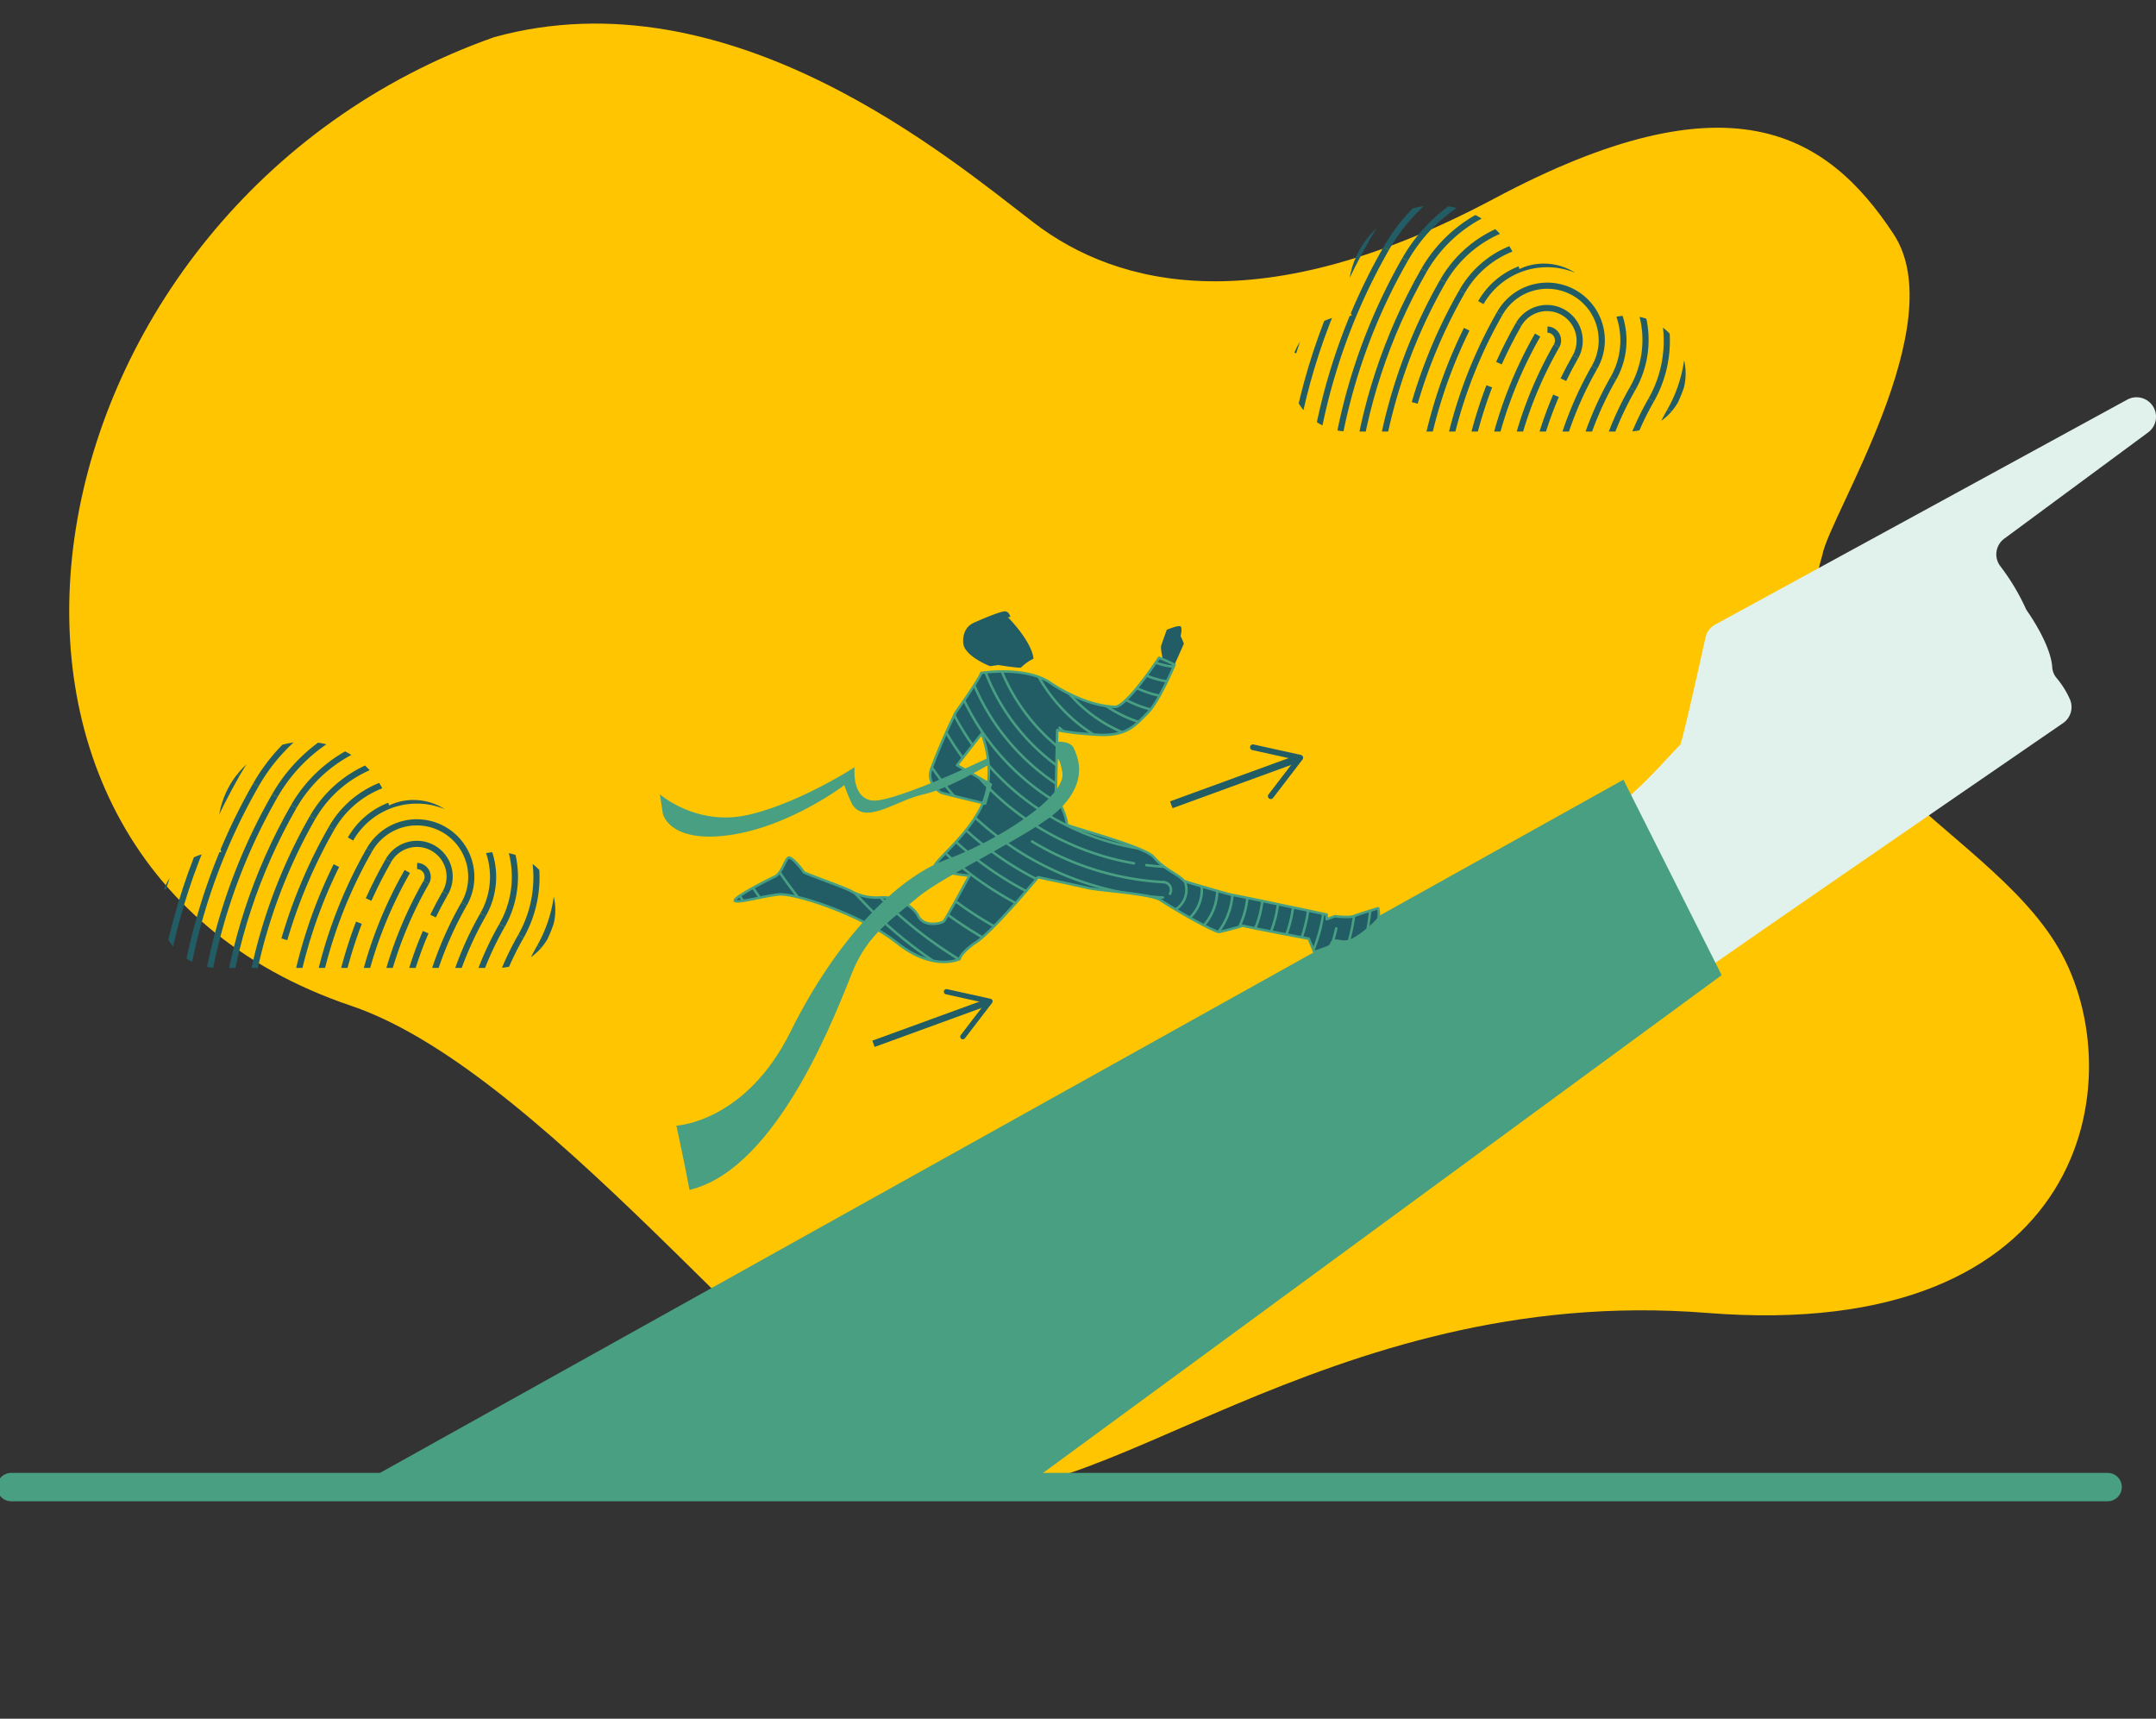 <svg xmlns="http://www.w3.org/2000/svg" xmlns:xlink="http://www.w3.org/1999/xlink" id="Group_2366" data-name="Group 2366" width="740" height="589.838" viewBox="0 0 740 589.838"><rect x="0" y="0" width="740" height="589.838" fill="#333333" stroke="none"/><defs><clipPath id="clip-path"><rect id="Rectangle_885" data-name="Rectangle 885" width="740" height="589.838" fill="none"></rect></clipPath><clipPath id="clip-path-2"><path id="Path_32761" data-name="Path 32761" d="M395.18,322.3l8.456-10.841a36.661,36.661,0,0,1,2.224,16.925Zm54.6-20.055c-.373.137-6.078-.039-12.867-2.992a54.342,54.342,0,0,1-10.3-5.621c-8.7-5.289-23.095-3-23.095-3-1.053,2.781-8.208,12.678-8.812,13.6a210.383,210.383,0,0,0-8.41,19.474c-1.554,4.891,2.8,7.676,3.438,8.007.549.285,11.332,2.86,14.328,3.572-4.585,11.014-17.243,20.144-16.576,21.974.682,1.867,11.945,2.977,11.945,2.977s-8.051,14.853-8.763,15.606-6.789,2.265-8.831-1.785-8.508-6.7-12.836-6.388a17.878,17.878,0,0,1-10.162-2.147c-2.554-1.4-16.266-6.124-16.363-6.583s-3.984-5.316-5.1-4.908-2.321,5.431-4.743,6.525-14.713,7.412-13.682,8.3,9.947-1.725,15.131-2.2,27.953,6.657,40.556,16.656,21.467,5.5,21.467,5.5-.126-1.5,4.737-5.183c5.556-2.943,22.119-22.875,22.119-22.875s13.28,2.772,17.141,3.691,22.374,1.993,25.121,4.3c10.284,6.544,19.145,10.927,19.875,10.8s6.807-1.637,8.092-2.176c3.566.885,22.715,4.477,22.715,4.477l1.867,4.538s1.516-.483,4.067-1.414,1.216-1.5,2.494-2.249a3.109,3.109,0,0,1,2.146-.041,6.792,6.792,0,0,0,3.818-.231c2.987-1.089,9.185-6.522,9.552-7.643a9.128,9.128,0,0,0-.117-3.412s-6.67,2.01-8.328,2.685-6.536.058-6.536.058l-2.8,1.021-.024-1.613s-31.791-6.739-32.272-6.7-16.242-4.512-16.8-4.873c-.6-1.053-4.683-3.369-5.369-3.895a23.887,23.887,0,0,1-5.047-4.364c-3.11-3.308-24.458-9.06-29.559-10.866a22.618,22.618,0,0,0-3.892-9.51l-.034-.481.5-22.6s4.5,1.11,14.337,1.61,12.663-3.561,16.661-7.488,9.26-16.563,9.26-16.563a51.97,51.97,0,0,0-5.306-2.366c-11.026,16.361-14.37,16.665-14.744,16.8" transform="translate(-318.884 -285.45)" fill="none"></path></clipPath><clipPath id="clip-path-4"><path id="Path_32827" data-name="Path 32827" d="M579.952,118.982a29.64,29.64,0,0,0,1.093,8.025,6.311,6.311,0,0,0-1.093-.062,19.89,19.89,0,1,0,0,39.781h95.864a19.89,19.89,0,0,0,0-39.781,19.388,19.388,0,0,0-8.9,2.123v-.094a19.884,19.884,0,0,0-19.891-19.89,19.233,19.233,0,0,0-8.369,1.874,29.9,29.9,0,0,0-58.7,8.025" transform="translate(-560.061 -89.068)" fill="none"></path></clipPath><clipPath id="clip-path-5"><path id="Path_32889" data-name="Path 32889" d="M89.383,351.745a29.61,29.61,0,0,0,1.093,8.025,6.242,6.242,0,0,0-1.093-.062,19.891,19.891,0,0,0,0,39.782h95.864a19.891,19.891,0,0,0,0-39.782,19.375,19.375,0,0,0-8.9,2.124v-.094a19.883,19.883,0,0,0-19.891-19.891,19.229,19.229,0,0,0-8.368,1.874,29.9,29.9,0,0,0-58.705,8.025" transform="translate(-69.493 -321.831)" fill="none"></path></clipPath></defs><g id="Group_2357" data-name="Group 2357"><g id="Group_2356" data-name="Group 2356" clip-path="url(#clip-path)"><path id="Path_32691" data-name="Path 32691" d="M126.738,347.287c69.829,23.551,158.9,147.935,205.22,164.116S460.9,442.238,592.182,452.708,738.378,371.723,713,327.821,611.47,262.346,631.775,192.546c2.538-13.643,44.742-79.257,24.43-110.092-23.146-35.136-56.86-54.907-136.937-12.225s-129.412,30.309-158.045,8.418S256.887-7.5,175.847,14.906C12.538,72.646-27.136,295.39,126.738,347.287" transform="translate(-6.284 -2.14)" fill="#ffc500"></path><path id="Path_32692" data-name="Path 32692" d="M706.98,315.513a6.672,6.672,0,0,1,1.708-7.772c5.821-5.07,15.163-15.8,15.687-15.973.573-.191,6.71-27.723,8.748-36.936a6.683,6.683,0,0,1,3.324-4.422l141.412-77.193a6.685,6.685,0,0,1,7.175,11.246l-49.379,36.464a6.683,6.683,0,0,0-1.386,9.375,74.975,74.975,0,0,1,8.621,14.271,6.541,6.541,0,0,0,.649,1.183c1.654,2.378,8.158,12.147,8.6,19.363a6.354,6.354,0,0,0,1.491,3.624,30.526,30.526,0,0,1,4.645,7.48,6.673,6.673,0,0,1-2.422,7.991c-20.272,13.928-125.448,86.207-124.827,86.207.564,0-17.5-40.338-24.046-54.908" transform="translate(-147.747 -36.059)" fill="#e1f1ec"></path><path id="Path_32693" data-name="Path 32693" d="M155.252,580.494,589.68,338.342l33.709,67.073L384.676,580.494Z" transform="translate(-32.472 -70.767)" fill="#489f82"></path><path id="Path_32694" data-name="Path 32694" d="M434.241,267.167s-6.918,1.4-6.842,2.119a4.326,4.326,0,0,0,1.211,3.319c1.291,1.221,3.784,3.415,3.807,4.252s-2.322-1.221-3-.88-.788,1.066.062,2.106a7.157,7.157,0,0,0,2.208,1.673l-1.566,3.956-2.867.388s-7.413-2.8-8.994-6.873c-.434-1.12-.813-6.1,3.381-8s9.61-4.069,10.787-3.934,1.541,1.131,1.813,1.877" transform="translate(-87.429 -55.486)" fill="#225d66"></path><path id="Path_32695" data-name="Path 32695" d="M435.222,267.758s8.082,8.087,8.755,14.188a16.061,16.061,0,0,0-4.26,3.011c-.185.4-7.777-.83-7.777-.83s-2.875-6.85-2.95-7.057-2.77-4.114-2.22-4.925a17.773,17.773,0,0,0,1.2-3.68s2.414-1.116,2.621-1.191,4.634.484,4.634.484" transform="translate(-89.247 -55.901)" fill="#225d66"></path><path id="Path_32696" data-name="Path 32696" d="M504.471,283.055s-.777-3.666-.562-4.5,1.953-5.6,1.953-5.6,4.115-1.736,4.761-1.125-.02,3.3-.02,3.3a25.917,25.917,0,0,1,1.119,2.553c-.022.2-3.205,7.257-3.205,7.257Z" transform="translate(-105.389 -56.829)" fill="#225d66"></path><line id="Line_517" data-name="Line 517" y1="15.671" x2="42.966" transform="translate(402.015 260.513)" fill="none" stroke="#225d66" stroke-miterlimit="10" stroke-width="2.493"></line><path id="Path_32697" data-name="Path 32697" d="M549.039,341.585a.986.986,0,0,1-.18-1.383l9.175-11.97-14.727-3.253a.986.986,0,1,1,.425-1.926l16.238,3.586a.987.987,0,0,1,.57,1.563l-10.116,13.2a.988.988,0,0,1-1.384.183" transform="translate(-113.474 -67.564)" fill="#225d66"></path><line id="Line_518" data-name="Line 518" y1="14.144" x2="38.779" transform="translate(299.804 344.069)" fill="none" stroke="#225d66" stroke-miterlimit="10" stroke-width="2.291"></line><path id="Path_32698" data-name="Path 32698" d="M415.605,446.254a.906.906,0,0,1-.166-1.271l8.431-11-13.534-2.989a.906.906,0,1,1,.391-1.77l14.922,3.3a.906.906,0,0,1,.523,1.436l-9.3,12.129a.908.908,0,0,1-1.272.168" transform="translate(-85.676 -89.771)" fill="#225d66"></path><path id="Path_32699" data-name="Path 32699" d="M403.515,290.637s14.395-2.29,23.094,3a54.292,54.292,0,0,0,10.3,5.621c6.789,2.953,12.494,3.129,12.868,2.993s3.719-.439,14.744-16.8a51.97,51.97,0,0,1,5.306,2.366s-5.262,12.638-9.261,16.563-6.817,7.987-16.659,7.487-14.337-1.61-14.337-1.61l-.5,22.6.035.481a22.633,22.633,0,0,1,3.891,9.511c5.1,1.805,26.449,7.558,29.56,10.865a23.892,23.892,0,0,0,5.047,4.365c.684.526,4.773,2.842,5.368,3.894.554.361,16.315,4.908,16.8,4.873s32.272,6.7,32.272,6.7l.024,1.613,2.8-1.021s4.879.618,6.536-.058,8.328-2.685,8.328-2.685a9.128,9.128,0,0,1,.117,3.412c-.367,1.121-6.564,6.555-9.552,7.644s-4.686-.476-5.965.272.058,1.318-2.494,2.249-4.067,1.413-4.067,1.413l-1.867-4.537s-19.149-3.592-22.716-4.478c-1.284.539-7.361,2.051-8.09,2.176s-9.592-4.258-19.876-10.8c-2.747-2.312-21.261-3.386-25.121-4.305s-17.142-3.69-17.142-3.69-16.563,19.932-22.118,22.874c-4.864,3.678-4.738,5.183-4.738,5.183s-8.864,4.5-21.467-5.5-35.371-17.137-40.555-16.656-14.1,3.1-15.131,2.2,11.262-7.21,13.682-8.3,3.621-6.116,4.742-6.524,5.008,4.449,5.1,4.908,13.809,5.187,16.363,6.583A17.883,17.883,0,0,0,369,367.675c4.329-.31,10.795,2.338,12.837,6.388s8.119,2.539,8.831,1.786,8.762-15.606,8.762-15.606-11.263-1.11-11.945-2.977,12.508-11.331,16.843-22.643-.69-23.159-.69-23.159L395.18,322.3l11.572,6.592-1.926,6.578s-14.458-3.423-15.1-3.754-4.991-3.116-3.437-8.007a210.041,210.041,0,0,1,8.41-19.473c.6-.925,7.759-10.822,8.812-13.6" transform="translate(-66.697 -59.704)" fill="#225d66"></path></g></g><g id="Group_2359" data-name="Group 2359" transform="translate(252.187 225.746)"><g id="Group_2358" data-name="Group 2358" clip-path="url(#clip-path-2)"><path id="Path_32700" data-name="Path 32700" d="M507.184,386.816a2.645,2.645,0,0,0-2.114-4.009" transform="translate(-357.827 -305.813)" fill="none" stroke="#489f82" stroke-linecap="round" stroke-linejoin="round" stroke-width="0.856"></path><path id="Path_32701" data-name="Path 32701" d="M504.323,391.968a7.93,7.93,0,1,0,.885-15.836" transform="translate(-357.67 -304.417)" fill="none" stroke="#489f82" stroke-linecap="round" stroke-linejoin="round" stroke-width="0.856"></path><path id="Path_32702" data-name="Path 32702" d="M503.95,395.851a13.217,13.217,0,1,0,1.476-26.394" transform="translate(-357.592 -303.021)" fill="none" stroke="#489f82" stroke-linecap="round" stroke-linejoin="round" stroke-width="0.856"></path><path id="Path_32703" data-name="Path 32703" d="M503.577,399.734a18.5,18.5,0,1,0,2.066-36.951" transform="translate(-357.514 -301.625)" fill="none" stroke="#489f82" stroke-linecap="round" stroke-linejoin="round" stroke-width="0.856"></path><path id="Path_32704" data-name="Path 32704" d="M503.2,403.615a23.791,23.791,0,1,0,2.656-47.508" transform="translate(-357.436 -300.229)" fill="none" stroke="#489f82" stroke-linecap="round" stroke-linejoin="round" stroke-width="0.856"></path><path id="Path_32705" data-name="Path 32705" d="M502.831,407.5a29.078,29.078,0,0,0,3.246-58.065" transform="translate(-357.358 -298.833)" fill="none" stroke="#489f82" stroke-linecap="round" stroke-linejoin="round" stroke-width="0.856"></path><path id="Path_32706" data-name="Path 32706" d="M502.457,411.381a34.365,34.365,0,0,0,3.836-68.622" transform="translate(-357.28 -297.437)" fill="none" stroke="#489f82" stroke-linecap="round" stroke-linejoin="round" stroke-width="0.856"></path><path id="Path_32707" data-name="Path 32707" d="M537.508,352.31a39.573,39.573,0,0,0-29.827-16.227" transform="translate(-358.373 -296.04)" fill="none" stroke="#489f82" stroke-linecap="round" stroke-linejoin="round" stroke-width="0.856"></path><path id="Path_32708" data-name="Path 32708" d="M502.084,420.9a39.662,39.662,0,0,0,37.4-57.881" transform="translate(-357.202 -301.673)" fill="none" stroke="#489f82" stroke-linecap="round" stroke-linejoin="round" stroke-width="0.856"></path><path id="Path_32709" data-name="Path 32709" d="M550.486,374.147a44.941,44.941,0,0,0-42.431-44.738" transform="translate(-358.451 -294.644)" fill="none" stroke="#489f82" stroke-linecap="round" stroke-linejoin="round" stroke-width="0.856"></path><path id="Path_32710" data-name="Path 32710" d="M501.711,432A44.885,44.885,0,0,0,549,390.881" transform="translate(-357.124 -307.502)" fill="none" stroke="#489f82" stroke-linecap="round" stroke-linejoin="round" stroke-width="0.856"></path><path id="Path_32711" data-name="Path 32711" d="M501.338,423.029a50.225,50.225,0,1,0,5.607-100.294" transform="translate(-357.046 -293.248)" fill="none" stroke="#489f82" stroke-linecap="round" stroke-linejoin="round" stroke-width="0.856"></path><path id="Path_32712" data-name="Path 32712" d="M541.921,415.872a55.52,55.52,0,0,0-21.494-98.19" transform="translate(-361.039 -292.192)" fill="none" stroke="#489f82" stroke-linecap="round" stroke-linejoin="round" stroke-width="0.856"></path><path id="Path_32713" data-name="Path 32713" d="M500.965,454.241a55.247,55.247,0,0,0,31.155-7.519" transform="translate(-356.968 -319.181)" fill="none" stroke="#489f82" stroke-linecap="round" stroke-linejoin="round" stroke-width="0.856"></path><path id="Path_32714" data-name="Path 32714" d="M566.485,373.483a60.8,60.8,0,0,0-57.311-64.1" transform="translate(-358.685 -290.456)" fill="none" stroke="#489f82" stroke-linecap="round" stroke-linejoin="round" stroke-width="0.856"></path><path id="Path_32715" data-name="Path 32715" d="M500.592,450.342a60.816,60.816,0,0,0,62.75-47.493" transform="translate(-356.89 -310.005)" fill="none" stroke="#489f82" stroke-linecap="round" stroke-linejoin="round" stroke-width="0.856"></path><path id="Path_32716" data-name="Path 32716" d="M552.968,322.346a65.845,65.845,0,0,0-43.421-19.636" transform="translate(-358.763 -289.06)" fill="none" stroke="#489f82" stroke-linecap="round" stroke-linejoin="round" stroke-width="0.856"></path><path id="Path_32717" data-name="Path 32717" d="M500.219,442.437a66.092,66.092,0,0,0,58.693-102.622" transform="translate(-356.812 -296.821)" fill="none" stroke="#489f82" stroke-linecap="round" stroke-linejoin="round" stroke-width="0.856"></path><path id="Path_32718" data-name="Path 32718" d="M568.08,402.433a71.4,71.4,0,0,0-58.159-106.4" transform="translate(-358.841 -287.664)" fill="none" stroke="#489f82" stroke-linecap="round" stroke-linejoin="round" stroke-width="0.856"></path><path id="Path_32719" data-name="Path 32719" d="M499.845,468.427a71.32,71.32,0,0,0,61.94-29.589" transform="translate(-356.734 -317.532)" fill="none" stroke="#489f82" stroke-linecap="round" stroke-linejoin="round" stroke-width="0.856"></path><path id="Path_32720" data-name="Path 32720" d="M531.824,438.106a76.673,76.673,0,0,0-21.53-148.746" transform="translate(-358.919 -286.268)" fill="none" stroke="#489f82" stroke-linecap="round" stroke-linejoin="round" stroke-width="0.856"></path><path id="Path_32721" data-name="Path 32721" d="M499.472,482.186a76.526,76.526,0,0,0,25.309-2.8" transform="translate(-356.656 -326.013)" fill="none" stroke="#489f82" stroke-linecap="round" stroke-linejoin="round" stroke-width="0.856"></path><path id="Path_32722" data-name="Path 32722" d="M538.112,289.048a81.8,81.8,0,0,0-27.445-6.362" transform="translate(-358.997 -284.872)" fill="none" stroke="#489f82" stroke-linecap="round" stroke-linejoin="round" stroke-width="0.856"></path><path id="Path_32723" data-name="Path 32723" d="M596.713,356.93a82.064,82.064,0,0,0-41.566-61.424" transform="translate(-368.301 -287.553)" fill="none" stroke="#489f82" stroke-linecap="round" stroke-linejoin="round" stroke-width="0.856"></path><path id="Path_32724" data-name="Path 32724" d="M520.067,468.432a81.975,81.975,0,0,0,69.811-76.5" transform="translate(-360.963 -307.721)" fill="none" stroke="#489f82" stroke-linecap="round" stroke-linejoin="round" stroke-width="0.856"></path><path id="Path_32725" data-name="Path 32725" d="M488.6,258.019a18.5,18.5,0,0,0,17.443,19.509" transform="translate(-354.377 -279.713)" fill="none" stroke="#489f82" stroke-linecap="round" stroke-linejoin="round" stroke-width="0.856"></path><path id="Path_32726" data-name="Path 32726" d="M481.927,257.645a23.792,23.792,0,0,0,22.426,25.082" transform="translate(-352.978 -279.634)" fill="none" stroke="#489f82" stroke-linecap="round" stroke-linejoin="round" stroke-width="0.856"></path><path id="Path_32727" data-name="Path 32727" d="M475.25,257.272a29.077,29.077,0,0,0,27.409,30.655" transform="translate(-351.58 -279.556)" fill="none" stroke="#489f82" stroke-linecap="round" stroke-linejoin="round" stroke-width="0.856"></path><path id="Path_32728" data-name="Path 32728" d="M468.573,256.9a34.365,34.365,0,0,0,32.393,36.229" transform="translate(-350.181 -279.478)" fill="none" stroke="#489f82" stroke-linecap="round" stroke-linejoin="round" stroke-width="0.856"></path><path id="Path_32729" data-name="Path 32729" d="M472.491,290.23a39.557,39.557,0,0,0,29.01,15.149" transform="translate(-351.012 -286.45)" fill="none" stroke="#489f82" stroke-linecap="round" stroke-linejoin="round" stroke-width="0.856"></path><path id="Path_32730" data-name="Path 32730" d="M461.9,256.526a39.46,39.46,0,0,0,4.186,20.083" transform="translate(-348.783 -279.4)" fill="none" stroke="#489f82" stroke-linecap="round" stroke-linejoin="round" stroke-width="0.856"></path><path id="Path_32731" data-name="Path 32731" d="M455.219,256.153a44.938,44.938,0,0,0,42.36,47.377" transform="translate(-347.385 -279.322)" fill="none" stroke="#489f82" stroke-linecap="round" stroke-linejoin="round" stroke-width="0.856"></path><path id="Path_32732" data-name="Path 32732" d="M448.542,255.78a50.226,50.226,0,0,0,47.344,52.951" transform="translate(-345.987 -279.244)" fill="none" stroke="#489f82" stroke-linecap="round" stroke-linejoin="round" stroke-width="0.856"></path><path id="Path_32733" data-name="Path 32733" d="M441.866,255.406a55.513,55.513,0,0,0,52.327,58.525" transform="translate(-344.589 -279.166)" fill="none" stroke="#489f82" stroke-linecap="round" stroke-linejoin="round" stroke-width="0.856"></path><path id="Path_32734" data-name="Path 32734" d="M459.836,315.826a60.55,60.55,0,0,0,37.839,16.021" transform="translate(-348.366 -291.803)" fill="none" stroke="#489f82" stroke-linecap="round" stroke-linejoin="round" stroke-width="0.856"></path><path id="Path_32735" data-name="Path 32735" d="M428.511,254.66a66.086,66.086,0,0,0,62.294,69.672" transform="translate(-341.792 -279.01)" fill="none" stroke="#489f82" stroke-linecap="round" stroke-linejoin="round" stroke-width="0.856"></path><path id="Path_32736" data-name="Path 32736" d="M484.082,345.179a71.477,71.477,0,0,0,18.073,3.364" transform="translate(-353.437 -297.943)" fill="none" stroke="#489f82" stroke-linecap="round" stroke-linejoin="round" stroke-width="0.856"></path><path id="Path_32737" data-name="Path 32737" d="M421.835,254.287a71.384,71.384,0,0,0,38.431,67.377" transform="translate(-340.394 -278.932)" fill="none" stroke="#489f82" stroke-linecap="round" stroke-linejoin="round" stroke-width="0.856"></path><path id="Path_32738" data-name="Path 32738" d="M415.158,253.914a76.659,76.659,0,0,0,72.261,80.819" transform="translate(-338.995 -278.854)" fill="none" stroke="#489f82" stroke-linecap="round" stroke-linejoin="round" stroke-width="0.856"></path><path id="Path_32739" data-name="Path 32739" d="M408.481,253.541a81.947,81.947,0,0,0,77.245,86.393" transform="translate(-337.597 -278.776)" fill="none" stroke="#489f82" stroke-linecap="round" stroke-linejoin="round" stroke-width="0.856"></path><path id="Path_32740" data-name="Path 32740" d="M401.8,253.168a87.233,87.233,0,0,0,82.228,91.966" transform="translate(-336.199 -278.698)" fill="none" stroke="#489f82" stroke-linecap="round" stroke-linejoin="round" stroke-width="0.856"></path><path id="Path_32741" data-name="Path 32741" d="M497.5,375.42q3.108.384,6.282.563" transform="translate(-356.243 -304.268)" fill="none" stroke="#489f82" stroke-linecap="round" stroke-linejoin="round" stroke-width="0.856"></path><path id="Path_32742" data-name="Path 32742" d="M404,304.423a92.592,92.592,0,0,0,69.7,55.523" transform="translate(-336.686 -289.418)" fill="none" stroke="#489f82" stroke-linecap="round" stroke-linejoin="round" stroke-width="0.856"></path><path id="Path_32743" data-name="Path 32743" d="M447.913,365.145a97.376,97.376,0,0,0,45.2,13.968" transform="translate(-345.872 -302.119)" fill="none" stroke="#489f82" stroke-linecap="round" stroke-linejoin="round" stroke-width="0.856"></path><path id="Path_32744" data-name="Path 32744" d="M381.773,252.048a103.093,103.093,0,0,0,97.179,108.688" transform="translate(-332.004 -278.464)" fill="none" stroke="#489f82" stroke-linecap="round" stroke-linejoin="round" stroke-width="0.856"></path><path id="Path_32745" data-name="Path 32745" d="M491.01,394.767q5.183.8,10.529,1.1" transform="translate(-354.886 -308.314)" fill="none" stroke="#489f82" stroke-linecap="round" stroke-linejoin="round" stroke-width="0.856"></path><path id="Path_32746" data-name="Path 32746" d="M375.1,251.675a108.407,108.407,0,0,0,85.643,112.071" transform="translate(-330.606 -278.386)" fill="none" stroke="#489f82" stroke-linecap="round" stroke-linejoin="round" stroke-width="0.856"></path><path id="Path_32747" data-name="Path 32747" d="M368.419,251.3A113.668,113.668,0,0,0,475.566,371.138" transform="translate(-329.207 -278.308)" fill="none" stroke="#489f82" stroke-linecap="round" stroke-linejoin="round" stroke-width="0.856"></path><path id="Path_32748" data-name="Path 32748" d="M401.279,361.166a118.542,118.542,0,0,0,73.618,37.6" transform="translate(-336.118 -301.287)" fill="none" stroke="#489f82" stroke-linecap="round" stroke-linejoin="round" stroke-width="0.856"></path><path id="Path_32749" data-name="Path 32749" d="M466.734,409.808a124.6,124.6,0,0,0,28.842,5.039" transform="translate(-349.808 -311.46)" fill="none" stroke="#489f82" stroke-linecap="round" stroke-linejoin="round" stroke-width="0.856"></path><path id="Path_32750" data-name="Path 32750" d="M348.389,250.182a129.529,129.529,0,0,0,122.1,136.557" transform="translate(-325.013 -278.073)" fill="none" stroke="#489f82" stroke-linecap="round" stroke-linejoin="round" stroke-width="0.856"></path><path id="Path_32751" data-name="Path 32751" d="M341.711,249.809A134.816,134.816,0,0,0,468.792,391.94" transform="translate(-323.614 -277.995)" fill="none" stroke="#489f82" stroke-linecap="round" stroke-linejoin="round" stroke-width="0.856"></path><path id="Path_32752" data-name="Path 32752" d="M434.006,418.453a139.671,139.671,0,0,0,53.839,14.039" transform="translate(-342.963 -313.269)" fill="none" stroke="#489f82" stroke-linecap="round" stroke-linejoin="round" stroke-width="0.856"></path><path id="Path_32753" data-name="Path 32753" d="M362.066,365.757A145.123,145.123,0,0,0,472.5,426.748" transform="translate(-327.916 -302.247)" fill="none" stroke="#489f82" stroke-linecap="round" stroke-linejoin="round" stroke-width="0.856"></path><path id="Path_32754" data-name="Path 32754" d="M321.681,248.69A150.676,150.676,0,0,0,463.711,407.542" transform="translate(-319.419 -277.761)" fill="none" stroke="#489f82" stroke-linecap="round" stroke-linejoin="round" stroke-width="0.856"></path><path id="Path_32755" data-name="Path 32755" d="M459.495,449.468a156.522,156.522,0,0,0,32.8,5.346" transform="translate(-348.294 -319.756)" fill="none" stroke="#489f82" stroke-linecap="round" stroke-linejoin="round" stroke-width="0.856"></path><path id="Path_32756" data-name="Path 32756" d="M377.7,412.781a160.562,160.562,0,0,0,97.187,39.639" transform="translate(-331.187 -312.082)" fill="none" stroke="#489f82" stroke-linecap="round" stroke-linejoin="round" stroke-width="0.856"></path><path id="Path_32757" data-name="Path 32757" d="M301.65,247.57A166.537,166.537,0,0,0,458.632,423.143" transform="translate(-315.224 -277.527)" fill="none" stroke="#489f82" stroke-linecap="round" stroke-linejoin="round" stroke-width="0.856"></path><path id="Path_32758" data-name="Path 32758" d="M412.119,452.347a170.894,170.894,0,0,0,60.167,18.147" transform="translate(-338.385 -320.358)" fill="none" stroke="#489f82" stroke-linecap="round" stroke-linejoin="round" stroke-width="0.856"></path><path id="Path_32759" data-name="Path 32759" d="M288.3,246.824a177.11,177.11,0,0,0,166.948,186.72" transform="translate(-312.428 -277.371)" fill="none" stroke="#489f82" stroke-linecap="round" stroke-linejoin="round" stroke-width="0.856"></path><path id="Path_32760" data-name="Path 32760" d="M311.372,373.192a182.25,182.25,0,0,0,148.462,92.062" transform="translate(-317.313 -303.802)" fill="none" stroke="#489f82" stroke-linecap="round" stroke-linejoin="round" stroke-width="0.856"></path></g></g><g id="Group_2361" data-name="Group 2361"><g id="Group_2360" data-name="Group 2360" clip-path="url(#clip-path)"><path id="Path_32762" data-name="Path 32762" d="M403.515,290.637s14.395-2.29,23.094,3a54.292,54.292,0,0,0,10.3,5.621c6.789,2.953,12.494,3.129,12.868,2.993s3.719-.439,14.744-16.8a51.97,51.97,0,0,1,5.306,2.366s-5.262,12.638-9.261,16.563-6.817,7.987-16.659,7.487-14.337-1.61-14.337-1.61l-.5,22.6.035.481a22.633,22.633,0,0,1,3.891,9.511c5.1,1.805,26.449,7.558,29.56,10.865a23.892,23.892,0,0,0,5.047,4.365c.684.526,4.773,2.842,5.368,3.894.554.361,16.315,4.908,16.8,4.873s32.272,6.7,32.272,6.7l.024,1.613,2.8-1.021s4.879.618,6.536-.058,8.328-2.685,8.328-2.685a9.128,9.128,0,0,1,.117,3.412c-.367,1.121-6.564,6.555-9.552,7.644s-4.686-.476-5.965.272.058,1.318-2.494,2.249-4.067,1.413-4.067,1.413l-1.867-4.537s-19.149-3.592-22.716-4.478c-1.284.539-7.361,2.051-8.09,2.176s-9.592-4.258-19.876-10.8c-2.747-2.312-21.261-3.386-25.121-4.305s-17.142-3.69-17.142-3.69-16.563,19.932-22.118,22.874c-4.864,3.678-4.738,5.183-4.738,5.183s-8.864,4.5-21.467-5.5-35.371-17.137-40.555-16.656-14.1,3.1-15.131,2.2,11.262-7.21,13.682-8.3,3.621-6.116,4.742-6.524,5.008,4.449,5.1,4.908,13.809,5.187,16.363,6.583A17.883,17.883,0,0,0,369,367.675c4.329-.31,10.795,2.338,12.837,6.388s8.119,2.539,8.831,1.786,8.762-15.606,8.762-15.606-11.263-1.11-11.945-2.977,12.508-11.331,16.843-22.643-.69-23.159-.69-23.159L395.18,322.3l11.572,6.592-1.926,6.578s-14.458-3.423-15.1-3.754-4.991-3.116-3.437-8.007a210.041,210.041,0,0,1,8.41-19.473C395.306,303.315,402.461,293.419,403.515,290.637Z" transform="translate(-66.697 -59.704)" fill="none" stroke="#489f82" stroke-linecap="round" stroke-linejoin="round" stroke-width="0.856"></path><path id="Path_32763" data-name="Path 32763" d="M399.01,328.935S366.123,344.6,359.091,343.5s-5.852-11.4-5.852-11.4-19.388,12.572-36.883,16.415-29.958-7.124-29.958-7.124l1.025,6.677s2.172,10.207,22.838,7.324S349.7,338.246,349.7,338.246a55.8,55.8,0,0,0,2.633,6.443c4.4,7.421,14.849-1.044,24.22-3.193s21.156-9.549,22.275-9.957" transform="translate(-59.902 -68.799)" fill="#489f82"></path><path id="Path_32764" data-name="Path 32764" d="M429.866,323.932c-.981-2-4.2-2.126-5.79-2.1l-.206,5.622c.69.218,1.337.285,2.167,4.925,1.491,8.341-22.31,23.509-39.612,29.819s-38.118,27.724-53.629,59.048-39.246,32.365-39.246,32.365,2.4,10.831,4.515,22.046c30.645-7.229,50.854-62.407,55.991-75s13.5-17.9,22.444-25.462,40.682-22.242,48.632-30.219,7.723-14.964,4.733-21.047" transform="translate(-61.398 -67.313)" fill="#489f82"></path><path id="Path_32765" data-name="Path 32765" d="M4.874,645.307h719.54" transform="translate(-1.02 -134.971)" fill="none" stroke="#489f82" stroke-linecap="round" stroke-width="9.749"></path></g></g><g id="Group_2363" data-name="Group 2363" transform="translate(442.92 70.439)"><g id="Group_2362" data-name="Group 2362" clip-path="url(#clip-path-4)"><path id="Path_32766" data-name="Path 32766" d="M671.6,143.014a3.742,3.742,0,0,1,3.134,5.6" transform="translate(-583.39 -100.351)" fill="none" stroke="#225d66" stroke-miterlimit="10" stroke-width="2.112"></path><path id="Path_32767" data-name="Path 32767" d="M659.132,139.206a11.225,11.225,0,0,1,19.491,11.138" transform="translate(-580.782 -98.371)" fill="none" stroke="#225d66" stroke-miterlimit="10" stroke-width="2.112"></path><path id="Path_32768" data-name="Path 32768" d="M650.917,133.513A18.707,18.707,0,1,1,683.4,152.077" transform="translate(-579.064 -96.392)" fill="none" stroke="#225d66" stroke-miterlimit="10" stroke-width="2.112"></path><path id="Path_32769" data-name="Path 32769" d="M642.7,127.822A26.19,26.19,0,1,1,688.18,153.81" transform="translate(-577.346 -94.413)" fill="none" stroke="#225d66" stroke-miterlimit="10" stroke-width="2.112"></path><path id="Path_32770" data-name="Path 32770" d="M634.486,122.129a33.674,33.674,0,1,1,58.473,33.414" transform="translate(-575.628 -92.433)" fill="none" stroke="#225d66" stroke-miterlimit="10" stroke-width="2.112"></path><path id="Path_32771" data-name="Path 32771" d="M626.27,116.438a41.157,41.157,0,0,1,71.468,40.839" transform="translate(-573.909 -90.454)" fill="none" stroke="#225d66" stroke-miterlimit="10" stroke-width="2.112"></path><path id="Path_32772" data-name="Path 32772" d="M618.055,110.745a48.64,48.64,0,0,1,84.462,48.264" transform="translate(-572.191 -88.474)" fill="none" stroke="#225d66" stroke-miterlimit="10" stroke-width="2.112"></path><path id="Path_32773" data-name="Path 32773" d="M736.755,122.362a56.012,56.012,0,0,1-3.684,47.918" transform="translate(-596.247 -96.032)" fill="none" stroke="#225d66" stroke-miterlimit="10" stroke-width="2.112"></path><path id="Path_32774" data-name="Path 32774" d="M609.84,105.054a56.135,56.135,0,0,1,97.539.129" transform="translate(-570.473 -86.495)" fill="none" stroke="#225d66" stroke-miterlimit="10" stroke-width="2.112"></path><path id="Path_32775" data-name="Path 32775" d="M715.392,80.375a63.609,63.609,0,0,1,20.478,84.836" transform="translate(-592.55 -87.25)" fill="none" stroke="#225d66" stroke-miterlimit="10" stroke-width="2.112"></path><path id="Path_32776" data-name="Path 32776" d="M601.624,99.361A63.527,63.527,0,0,1,686.87,74.843" transform="translate(-568.754 -84.516)" fill="none" stroke="#225d66" stroke-miterlimit="10" stroke-width="2.112"></path><path id="Path_32777" data-name="Path 32777" d="M593.409,93.669A71.089,71.089,0,1,1,716.853,164.21" transform="translate(-567.036 -82.536)" fill="none" stroke="#225d66" stroke-miterlimit="10" stroke-width="2.112"></path><path id="Path_32778" data-name="Path 32778" d="M638.184,52.923A78.583,78.583,0,0,1,738.269,154.034" transform="translate(-576.401 -80.557)" fill="none" stroke="#225d66" stroke-miterlimit="10" stroke-width="2.112"></path><path id="Path_32779" data-name="Path 32779" d="M585.194,90.194a78.2,78.2,0,0,1,32.912-31.218" transform="translate(-565.318 -82.774)" fill="none" stroke="#225d66" stroke-miterlimit="10" stroke-width="2.112"></path><path id="Path_32780" data-name="Path 32780" d="M725.442,53.267a86.054,86.054,0,0,1,32.02,117.412" transform="translate(-594.652 -81.58)" fill="none" stroke="#225d66" stroke-miterlimit="10" stroke-width="2.112"></path><path id="Path_32781" data-name="Path 32781" d="M576.978,82.285A86.078,86.078,0,0,1,681.69,44.308" transform="translate(-563.599 -78.577)" fill="none" stroke="#225d66" stroke-miterlimit="10" stroke-width="2.112"></path><path id="Path_32782" data-name="Path 32782" d="M784.247,122.1a93.2,93.2,0,0,1-10.1,66.689" transform="translate(-604.839 -95.977)" fill="none" stroke="#225d66" stroke-miterlimit="10" stroke-width="2.112"></path><path id="Path_32783" data-name="Path 32783" d="M568.763,76.593a93.545,93.545,0,0,1,167.071,9.277" transform="translate(-561.881 -76.598)" fill="none" stroke="#225d66" stroke-miterlimit="10" stroke-width="2.112"></path><path id="Path_32784" data-name="Path 32784" d="M679.168,20.21a101.063,101.063,0,0,1,81.611,150.98" transform="translate(-584.973 -74.666)" fill="none" stroke="#225d66" stroke-miterlimit="10" stroke-width="2.112"></path><path id="Path_32785" data-name="Path 32785" d="M560.547,70.933A100.944,100.944,0,0,1,643.37,20.139" transform="translate(-560.163 -74.651)" fill="none" stroke="#225d66" stroke-miterlimit="10" stroke-width="2.112"></path><path id="Path_32786" data-name="Path 32786" d="M588.128,32.807A108.522,108.522,0,0,1,748.234,172.876" transform="translate(-565.931 -72.639)" fill="none" stroke="#225d66" stroke-miterlimit="10" stroke-width="2.112"></path><path id="Path_32787" data-name="Path 32787" d="M552.332,72.292a108.34,108.34,0,0,1,22.807-27.906" transform="translate(-558.444 -79.722)" fill="none" stroke="#225d66" stroke-miterlimit="10" stroke-width="2.112"></path><path id="Path_32788" data-name="Path 32788" d="M812.362,173.1a115.783,115.783,0,0,1-13.568,37.5" transform="translate(-609.994 -106.643)" fill="none" stroke="#225d66" stroke-miterlimit="10" stroke-width="2.112"></path><path id="Path_32789" data-name="Path 32789" d="M766.007,35.6a116.156,116.156,0,0,1,40.964,96.652" transform="translate(-603.136 -77.884)" fill="none" stroke="#225d66" stroke-miterlimit="10" stroke-width="2.112"></path><path id="Path_32790" data-name="Path 32790" d="M561.369,40.39A116.027,116.027,0,0,1,705.976,16.358" transform="translate(-560.335 -70.66)" fill="none" stroke="#225d66" stroke-miterlimit="10" stroke-width="2.112"></path><path id="Path_32791" data-name="Path 32791" d="M807.625,256.243a26.192,26.192,0,0,1-9.745-35.734" transform="translate(-609.08 -116.56)" fill="none" stroke="#225d66" stroke-miterlimit="10" stroke-width="2.112"></path><path id="Path_32792" data-name="Path 32792" d="M801.932,261.759a33.675,33.675,0,0,1-12.53-45.944" transform="translate(-607.1 -115.578)" fill="none" stroke="#225d66" stroke-miterlimit="10" stroke-width="2.112"></path><path id="Path_32793" data-name="Path 32793" d="M796.241,267.274a41.156,41.156,0,0,1-15.314-56.153" transform="translate(-605.121 -114.596)" fill="none" stroke="#225d66" stroke-miterlimit="10" stroke-width="2.112"></path><path id="Path_32794" data-name="Path 32794" d="M790.548,272.789a48.639,48.639,0,0,1-18.1-66.363" transform="translate(-603.141 -113.614)" fill="none" stroke="#225d66" stroke-miterlimit="10" stroke-width="2.112"></path><path id="Path_32795" data-name="Path 32795" d="M759.636,247.851a55.989,55.989,0,0,1,4.337-46.119" transform="translate(-601.162 -112.633)" fill="none" stroke="#225d66" stroke-miterlimit="10" stroke-width="2.112"></path><path id="Path_32796" data-name="Path 32796" d="M786.881,293.153a55.866,55.866,0,0,1-20.632-20.431" transform="translate(-603.187 -127.481)" fill="none" stroke="#225d66" stroke-miterlimit="10" stroke-width="2.112"></path><path id="Path_32797" data-name="Path 32797" d="M779.164,283.819A63.606,63.606,0,0,1,755.5,197.036" transform="translate(-599.183 -111.65)" fill="none" stroke="#225d66" stroke-miterlimit="10" stroke-width="2.112"></path><path id="Path_32798" data-name="Path 32798" d="M773.472,289.335a71.09,71.09,0,0,1-26.452-96.992" transform="translate(-597.203 -110.669)" fill="none" stroke="#225d66" stroke-miterlimit="10" stroke-width="2.112"></path><path id="Path_32799" data-name="Path 32799" d="M767.78,294.85a78.571,78.571,0,0,1-29.236-107.2" transform="translate(-595.224 -109.687)" fill="none" stroke="#225d66" stroke-miterlimit="10" stroke-width="2.112"></path><path id="Path_32800" data-name="Path 32800" d="M719.971,240.229a85.7,85.7,0,0,1,10.1-57.276" transform="translate(-593.244 -108.705)" fill="none" stroke="#225d66" stroke-miterlimit="10" stroke-width="2.112"></path><path id="Path_32801" data-name="Path 32801" d="M756.4,305.881a93.537,93.537,0,0,1-34.8-127.621" transform="translate(-591.265 -107.723)" fill="none" stroke="#225d66" stroke-miterlimit="10" stroke-width="2.112"></path><path id="Path_32802" data-name="Path 32802" d="M704.1,197.621a101.206,101.206,0,0,1,9.916-24.057" transform="translate(-590.188 -106.741)" fill="none" stroke="#225d66" stroke-miterlimit="10" stroke-width="2.112"></path><path id="Path_32803" data-name="Path 32803" d="M750.7,322.059a101.042,101.042,0,0,1-50.449-97.511" transform="translate(-589.286 -117.405)" fill="none" stroke="#225d66" stroke-miterlimit="10" stroke-width="2.112"></path><path id="Path_32804" data-name="Path 32804" d="M745.012,316.91a108.5,108.5,0,0,1-40.374-148.041" transform="translate(-587.306 -105.759)" fill="none" stroke="#225d66" stroke-miterlimit="10" stroke-width="2.112"></path><path id="Path_32805" data-name="Path 32805" d="M739.32,322.426a115.987,115.987,0,0,1-43.158-158.251" transform="translate(-585.327 -104.777)" fill="none" stroke="#225d66" stroke-miterlimit="10" stroke-width="2.112"></path><path id="Path_32806" data-name="Path 32806" d="M733.627,327.941a123.469,123.469,0,0,1-45.942-168.46" transform="translate(-583.347 -103.795)" fill="none" stroke="#225d66" stroke-miterlimit="10" stroke-width="2.112"></path><path id="Path_32807" data-name="Path 32807" d="M678.51,162.679q1.936-3.987,4.166-7.894" transform="translate(-584.836 -102.813)" fill="none" stroke="#225d66" stroke-miterlimit="10" stroke-width="2.112"></path><path id="Path_32808" data-name="Path 32808" d="M684.813,297.279a131.052,131.052,0,0,1-12.3-125.532" transform="translate(-581.368 -106.361)" fill="none" stroke="#225d66" stroke-miterlimit="10" stroke-width="2.112"></path><path id="Path_32809" data-name="Path 32809" d="M652.546,214.532a137.826,137.826,0,0,1,18.2-64.441" transform="translate(-579.405 -101.831)" fill="none" stroke="#225d66" stroke-miterlimit="10" stroke-width="2.112"></path><path id="Path_32810" data-name="Path 32810" d="M716.552,344.486a145.919,145.919,0,0,1-54.3-199.09" transform="translate(-577.409 -100.849)" fill="none" stroke="#225d66" stroke-miterlimit="10" stroke-width="2.112"></path><path id="Path_32811" data-name="Path 32811" d="M650.534,154.054q3.044-6.768,6.8-13.352" transform="translate(-578.984 -99.868)" fill="none" stroke="#225d66" stroke-miterlimit="10" stroke-width="2.112"></path><path id="Path_32812" data-name="Path 32812" d="M710.859,355.636a153.44,153.44,0,0,1-67.193-187.991" transform="translate(-575.43 -105.503)" fill="none" stroke="#225d66" stroke-miterlimit="10" stroke-width="2.112"></path><path id="Path_32813" data-name="Path 32813" d="M705.168,355.516A160.886,160.886,0,0,1,645.3,136.007" transform="translate(-573.451 -98.886)" fill="none" stroke="#225d66" stroke-miterlimit="10" stroke-width="2.112"></path><path id="Path_32814" data-name="Path 32814" d="M619.961,259.249a167.793,167.793,0,0,1,12.005-116.386" transform="translate(-571.471 -100.32)" fill="none" stroke="#225d66" stroke-miterlimit="10" stroke-width="2.112"></path><path id="Path_32815" data-name="Path 32815" d="M613.982,164.755A176.333,176.333,0,0,1,630.2,126.618" transform="translate(-571.339 -96.922)" fill="none" stroke="#225d66" stroke-miterlimit="10" stroke-width="2.112"></path><path id="Path_32816" data-name="Path 32816" d="M688.091,372.062a183.335,183.335,0,0,1-68.218-250.138" transform="translate(-567.512 -95.94)" fill="none" stroke="#225d66" stroke-miterlimit="10" stroke-width="2.112"></path><path id="Path_32817" data-name="Path 32817" d="M682.4,377.577c-91.5-52.287-123.288-168.848-71-260.349" transform="translate(-565.533 -94.958)" fill="none" stroke="#225d66" stroke-miterlimit="10" stroke-width="2.112"></path><path id="Path_32818" data-name="Path 32818" d="M578.523,187.29a197.677,197.677,0,0,1,24.767-74.755" transform="translate(-563.922 -93.976)" fill="none" stroke="#225d66" stroke-miterlimit="10" stroke-width="2.112"></path><path id="Path_32819" data-name="Path 32819" d="M581.88,285.964A205.4,205.4,0,0,1,594.445,107.84" transform="translate(-561.574 -92.994)" fill="none" stroke="#225d66" stroke-miterlimit="10" stroke-width="2.112"></path><path id="Path_32820" data-name="Path 32820" d="M665.323,394.122C563.059,335.684,527.53,205.41,585.968,103.145" transform="translate(-559.595 -92.012)" fill="none" stroke="#225d66" stroke-miterlimit="10" stroke-width="2.112"></path><path id="Path_32821" data-name="Path 32821" d="M561.3,141.52A221.622,221.622,0,0,1,580.2,98.451" transform="translate(-560.32 -91.031)" fill="none" stroke="#225d66" stroke-miterlimit="10" stroke-width="2.112"></path><path id="Path_32822" data-name="Path 32822" d="M541.289,239.705A227.25,227.25,0,0,1,569.014,93.757" transform="translate(-555.636 -90.049)" fill="none" stroke="#225d66" stroke-miterlimit="10" stroke-width="2.112"></path><path id="Path_32823" data-name="Path 32823" d="M648.247,410.667c-113.03-64.589-152.3-208.577-87.708-321.606" transform="translate(-553.656 -89.067)" fill="none" stroke="#225d66" stroke-miterlimit="10" stroke-width="2.112"></path><path id="Path_32824" data-name="Path 32824" d="M521.417,184.373A241.91,241.91,0,0,1,546.175,98.94" transform="translate(-551.978 -91.133)" fill="none" stroke="#225d66" stroke-miterlimit="10" stroke-width="2.112"></path><path id="Path_32825" data-name="Path 32825" d="M636.863,421.7C516.657,353.008,474.9,199.879,543.586,79.673" transform="translate(-549.698 -87.103)" fill="none" stroke="#225d66" stroke-miterlimit="10" stroke-width="2.112"></path><path id="Path_32826" data-name="Path 32826" d="M530.182,322.184a257.958,257.958,0,0,1,4.927-247.206" transform="translate(-547.718 -86.121)" fill="none" stroke="#225d66" stroke-miterlimit="10" stroke-width="2.112"></path></g></g><g id="Group_2365" data-name="Group 2365" transform="translate(54.958 254.518)"><g id="Group_2364" data-name="Group 2364" clip-path="url(#clip-path-5)"><path id="Path_32828" data-name="Path 32828" d="M181.031,375.777a3.742,3.742,0,0,1,3.133,5.6" transform="translate(-92.822 -333.114)" fill="none" stroke="#225d66" stroke-miterlimit="10" stroke-width="2.112"></path><path id="Path_32829" data-name="Path 32829" d="M168.563,371.969a11.225,11.225,0,1,1,19.491,11.138" transform="translate(-90.214 -331.134)" fill="none" stroke="#225d66" stroke-miterlimit="10" stroke-width="2.112"></path><path id="Path_32830" data-name="Path 32830" d="M160.348,366.276a18.707,18.707,0,1,1,32.485,18.563" transform="translate(-88.496 -329.155)" fill="none" stroke="#225d66" stroke-miterlimit="10" stroke-width="2.112"></path><path id="Path_32831" data-name="Path 32831" d="M152.132,360.585a26.19,26.19,0,1,1,45.479,25.989" transform="translate(-86.778 -327.176)" fill="none" stroke="#225d66" stroke-miterlimit="10" stroke-width="2.112"></path><path id="Path_32832" data-name="Path 32832" d="M143.917,354.892a33.673,33.673,0,1,1,58.473,33.414" transform="translate(-85.059 -325.196)" fill="none" stroke="#225d66" stroke-miterlimit="10" stroke-width="2.112"></path><path id="Path_32833" data-name="Path 32833" d="M135.7,349.2a41.157,41.157,0,0,1,71.468,40.839" transform="translate(-83.341 -323.217)" fill="none" stroke="#225d66" stroke-miterlimit="10" stroke-width="2.112"></path><path id="Path_32834" data-name="Path 32834" d="M127.486,343.508a48.64,48.64,0,0,1,84.462,48.264" transform="translate(-81.623 -321.237)" fill="none" stroke="#225d66" stroke-miterlimit="10" stroke-width="2.112"></path><path id="Path_32835" data-name="Path 32835" d="M246.186,355.125a56.012,56.012,0,0,1-3.684,47.918" transform="translate(-105.679 -328.795)" fill="none" stroke="#225d66" stroke-miterlimit="10" stroke-width="2.112"></path><path id="Path_32836" data-name="Path 32836" d="M119.271,337.816a56.135,56.135,0,0,1,97.539.129" transform="translate(-79.904 -319.258)" fill="none" stroke="#225d66" stroke-miterlimit="10" stroke-width="2.112"></path><path id="Path_32837" data-name="Path 32837" d="M224.823,313.138A63.609,63.609,0,0,1,245.3,397.974" transform="translate(-101.981 -320.013)" fill="none" stroke="#225d66" stroke-miterlimit="10" stroke-width="2.112"></path><path id="Path_32838" data-name="Path 32838" d="M111.055,332.124A63.527,63.527,0,0,1,196.3,307.606" transform="translate(-78.186 -317.279)" fill="none" stroke="#225d66" stroke-miterlimit="10" stroke-width="2.112"></path><path id="Path_32839" data-name="Path 32839" d="M102.84,326.432a71.089,71.089,0,0,1,123.444,70.541" transform="translate(-76.468 -315.299)" fill="none" stroke="#225d66" stroke-miterlimit="10" stroke-width="2.112"></path><path id="Path_32840" data-name="Path 32840" d="M147.615,285.686A78.582,78.582,0,0,1,247.7,386.8" transform="translate(-85.833 -313.32)" fill="none" stroke="#225d66" stroke-miterlimit="10" stroke-width="2.112"></path><path id="Path_32841" data-name="Path 32841" d="M94.625,322.958a78.2,78.2,0,0,1,32.912-31.219" transform="translate(-74.75 -315.537)" fill="none" stroke="#225d66" stroke-miterlimit="10" stroke-width="2.112"></path><path id="Path_32842" data-name="Path 32842" d="M234.874,286.03a86.054,86.054,0,0,1,32.02,117.412" transform="translate(-104.084 -314.343)" fill="none" stroke="#225d66" stroke-miterlimit="10" stroke-width="2.112"></path><path id="Path_32843" data-name="Path 32843" d="M86.409,315.048a86.078,86.078,0,0,1,104.712-37.976" transform="translate(-73.031 -311.34)" fill="none" stroke="#225d66" stroke-miterlimit="10" stroke-width="2.112"></path><path id="Path_32844" data-name="Path 32844" d="M293.678,354.862a93.2,93.2,0,0,1-10.1,66.689" transform="translate(-114.27 -328.74)" fill="none" stroke="#225d66" stroke-miterlimit="10" stroke-width="2.112"></path><path id="Path_32845" data-name="Path 32845" d="M78.194,309.356a93.544,93.544,0,0,1,167.071,9.277" transform="translate(-71.313 -309.361)" fill="none" stroke="#225d66" stroke-miterlimit="10" stroke-width="2.112"></path><path id="Path_32846" data-name="Path 32846" d="M188.6,252.973a101.063,101.063,0,0,1,81.611,150.98" transform="translate(-94.405 -307.429)" fill="none" stroke="#225d66" stroke-miterlimit="10" stroke-width="2.112"></path><path id="Path_32847" data-name="Path 32847" d="M69.979,303.7A100.942,100.942,0,0,1,152.8,252.9" transform="translate(-69.595 -307.414)" fill="none" stroke="#225d66" stroke-miterlimit="10" stroke-width="2.112"></path><path id="Path_32848" data-name="Path 32848" d="M97.559,265.57A108.522,108.522,0,0,1,257.665,405.639" transform="translate(-75.363 -305.402)" fill="none" stroke="#225d66" stroke-miterlimit="10" stroke-width="2.112"></path><path id="Path_32849" data-name="Path 32849" d="M61.763,305.054A108.338,108.338,0,0,1,84.57,277.148" transform="translate(-67.876 -312.485)" fill="none" stroke="#225d66" stroke-miterlimit="10" stroke-width="2.112"></path><path id="Path_32850" data-name="Path 32850" d="M321.793,405.861a115.786,115.786,0,0,1-13.568,37.5" transform="translate(-119.426 -339.406)" fill="none" stroke="#225d66" stroke-miterlimit="10" stroke-width="2.112"></path><path id="Path_32851" data-name="Path 32851" d="M275.438,268.358A116.156,116.156,0,0,1,316.4,365.01" transform="translate(-112.568 -310.647)" fill="none" stroke="#225d66" stroke-miterlimit="10" stroke-width="2.112"></path><path id="Path_32852" data-name="Path 32852" d="M70.8,273.153a116.027,116.027,0,0,1,144.607-24.032" transform="translate(-69.766 -303.423)" fill="none" stroke="#225d66" stroke-miterlimit="10" stroke-width="2.112"></path><path id="Path_32853" data-name="Path 32853" d="M317.056,489.006a26.192,26.192,0,0,1-9.746-35.734" transform="translate(-118.512 -349.323)" fill="none" stroke="#225d66" stroke-miterlimit="10" stroke-width="2.112"></path><path id="Path_32854" data-name="Path 32854" d="M311.363,494.522a33.674,33.674,0,0,1-12.53-45.944" transform="translate(-116.532 -348.341)" fill="none" stroke="#225d66" stroke-miterlimit="10" stroke-width="2.112"></path><path id="Path_32855" data-name="Path 32855" d="M305.672,500.037a41.156,41.156,0,0,1-15.314-56.153" transform="translate(-114.553 -347.359)" fill="none" stroke="#225d66" stroke-miterlimit="10" stroke-width="2.112"></path><path id="Path_32856" data-name="Path 32856" d="M299.979,505.552a48.639,48.639,0,0,1-18.1-66.363" transform="translate(-112.573 -346.377)" fill="none" stroke="#225d66" stroke-miterlimit="10" stroke-width="2.112"></path><path id="Path_32857" data-name="Path 32857" d="M269.067,480.614a55.989,55.989,0,0,1,4.337-46.119" transform="translate(-110.594 -345.396)" fill="none" stroke="#225d66" stroke-miterlimit="10" stroke-width="2.112"></path><path id="Path_32858" data-name="Path 32858" d="M296.312,525.916a55.867,55.867,0,0,1-20.632-20.431" transform="translate(-112.619 -360.244)" fill="none" stroke="#225d66" stroke-miterlimit="10" stroke-width="2.112"></path><path id="Path_32859" data-name="Path 32859" d="M288.6,516.582A63.606,63.606,0,0,1,264.928,429.8" transform="translate(-108.614 -344.413)" fill="none" stroke="#225d66" stroke-miterlimit="10" stroke-width="2.112"></path><path id="Path_32860" data-name="Path 32860" d="M282.9,522.1a71.089,71.089,0,0,1-26.451-96.992" transform="translate(-106.635 -343.432)" fill="none" stroke="#225d66" stroke-miterlimit="10" stroke-width="2.112"></path><path id="Path_32861" data-name="Path 32861" d="M277.211,527.613a78.571,78.571,0,0,1-29.236-107.2" transform="translate(-104.656 -342.45)" fill="none" stroke="#225d66" stroke-miterlimit="10" stroke-width="2.112"></path><path id="Path_32862" data-name="Path 32862" d="M229.4,472.992a85.7,85.7,0,0,1,10.1-57.276" transform="translate(-102.676 -341.468)" fill="none" stroke="#225d66" stroke-miterlimit="10" stroke-width="2.112"></path><path id="Path_32863" data-name="Path 32863" d="M265.827,538.644a93.537,93.537,0,0,1-34.8-127.621" transform="translate(-100.697 -340.486)" fill="none" stroke="#225d66" stroke-miterlimit="10" stroke-width="2.112"></path><path id="Path_32864" data-name="Path 32864" d="M213.532,430.384a101.206,101.206,0,0,1,9.916-24.057" transform="translate(-99.62 -339.504)" fill="none" stroke="#225d66" stroke-miterlimit="10" stroke-width="2.112"></path><path id="Path_32865" data-name="Path 32865" d="M260.135,554.822a101.042,101.042,0,0,1-50.449-97.511" transform="translate(-98.717 -350.168)" fill="none" stroke="#225d66" stroke-miterlimit="10" stroke-width="2.112"></path><path id="Path_32866" data-name="Path 32866" d="M254.443,549.673a108.5,108.5,0,0,1-40.374-148.041" transform="translate(-96.738 -338.522)" fill="none" stroke="#225d66" stroke-miterlimit="10" stroke-width="2.112"></path><path id="Path_32867" data-name="Path 32867" d="M248.751,555.189a115.986,115.986,0,0,1-43.158-158.251" transform="translate(-94.759 -337.54)" fill="none" stroke="#225d66" stroke-miterlimit="10" stroke-width="2.112"></path><path id="Path_32868" data-name="Path 32868" d="M243.058,560.7a123.469,123.469,0,0,1-45.942-168.46" transform="translate(-92.779 -336.558)" fill="none" stroke="#225d66" stroke-miterlimit="10" stroke-width="2.112"></path><path id="Path_32869" data-name="Path 32869" d="M187.941,395.442q1.936-3.987,4.166-7.894" transform="translate(-94.267 -335.576)" fill="none" stroke="#225d66" stroke-miterlimit="10" stroke-width="2.112"></path><path id="Path_32870" data-name="Path 32870" d="M194.244,530.042a131.052,131.052,0,0,1-12.3-125.532" transform="translate(-90.8 -339.124)" fill="none" stroke="#225d66" stroke-miterlimit="10" stroke-width="2.112"></path><path id="Path_32871" data-name="Path 32871" d="M161.977,447.3a137.827,137.827,0,0,1,18.2-64.441" transform="translate(-88.837 -334.594)" fill="none" stroke="#225d66" stroke-miterlimit="10" stroke-width="2.112"></path><path id="Path_32872" data-name="Path 32872" d="M225.983,577.249a145.918,145.918,0,0,1-54.3-199.09" transform="translate(-86.841 -333.612)" fill="none" stroke="#225d66" stroke-miterlimit="10" stroke-width="2.112"></path><path id="Path_32873" data-name="Path 32873" d="M159.965,386.817q3.044-6.768,6.8-13.352" transform="translate(-88.416 -332.631)" fill="none" stroke="#225d66" stroke-miterlimit="10" stroke-width="2.112"></path><path id="Path_32874" data-name="Path 32874" d="M220.29,588.4A153.44,153.44,0,0,1,153.1,400.408" transform="translate(-84.862 -338.266)" fill="none" stroke="#225d66" stroke-miterlimit="10" stroke-width="2.112"></path><path id="Path_32875" data-name="Path 32875" d="M214.6,588.279A160.885,160.885,0,0,1,154.734,368.77" transform="translate(-82.882 -331.649)" fill="none" stroke="#225d66" stroke-miterlimit="10" stroke-width="2.112"></path><path id="Path_32876" data-name="Path 32876" d="M129.392,492.012A167.793,167.793,0,0,1,141.4,375.626" transform="translate(-80.903 -333.083)" fill="none" stroke="#225d66" stroke-miterlimit="10" stroke-width="2.112"></path><path id="Path_32877" data-name="Path 32877" d="M123.413,397.518a176.335,176.335,0,0,1,16.215-38.137" transform="translate(-80.771 -329.685)" fill="none" stroke="#225d66" stroke-miterlimit="10" stroke-width="2.112"></path><path id="Path_32878" data-name="Path 32878" d="M197.522,604.825A183.334,183.334,0,0,1,129.3,354.687" transform="translate(-76.944 -328.703)" fill="none" stroke="#225d66" stroke-miterlimit="10" stroke-width="2.112"></path><path id="Path_32879" data-name="Path 32879" d="M191.83,610.339c-91.5-52.286-123.288-168.848-71-260.348" transform="translate(-74.965 -327.721)" fill="none" stroke="#225d66" stroke-miterlimit="10" stroke-width="2.112"></path><path id="Path_32880" data-name="Path 32880" d="M87.954,420.053A197.677,197.677,0,0,1,112.721,345.3" transform="translate(-73.354 -326.739)" fill="none" stroke="#225d66" stroke-miterlimit="10" stroke-width="2.112"></path><path id="Path_32881" data-name="Path 32881" d="M91.312,518.727A205.4,205.4,0,0,1,103.876,340.6" transform="translate(-71.006 -325.757)" fill="none" stroke="#225d66" stroke-miterlimit="10" stroke-width="2.112"></path><path id="Path_32882" data-name="Path 32882" d="M174.754,626.885C72.49,568.447,36.961,438.173,95.4,335.908" transform="translate(-69.026 -324.775)" fill="none" stroke="#225d66" stroke-miterlimit="10" stroke-width="2.112"></path><path id="Path_32883" data-name="Path 32883" d="M70.733,374.283a221.618,221.618,0,0,1,18.894-43.069" transform="translate(-69.752 -323.794)" fill="none" stroke="#225d66" stroke-miterlimit="10" stroke-width="2.112"></path><path id="Path_32884" data-name="Path 32884" d="M50.72,472.467A227.25,227.25,0,0,1,78.445,326.519" transform="translate(-65.068 -322.812)" fill="none" stroke="#225d66" stroke-miterlimit="10" stroke-width="2.112"></path><path id="Path_32885" data-name="Path 32885" d="M157.678,643.43C44.648,578.841,5.38,434.854,69.969,321.824" transform="translate(-63.088 -321.83)" fill="none" stroke="#225d66" stroke-miterlimit="10" stroke-width="2.112"></path><path id="Path_32886" data-name="Path 32886" d="M30.848,417.136A241.91,241.91,0,0,1,55.606,331.7" transform="translate(-61.41 -323.896)" fill="none" stroke="#225d66" stroke-miterlimit="10" stroke-width="2.112"></path><path id="Path_32887" data-name="Path 32887" d="M146.294,654.461C26.088,585.771-15.673,432.642,53.017,312.436" transform="translate(-59.129 -319.866)" fill="none" stroke="#225d66" stroke-miterlimit="10" stroke-width="2.112"></path><path id="Path_32888" data-name="Path 32888" d="M39.613,554.947A257.958,257.958,0,0,1,44.54,307.741" transform="translate(-57.15 -318.884)" fill="none" stroke="#225d66" stroke-miterlimit="10" stroke-width="2.112"></path></g></g></svg>